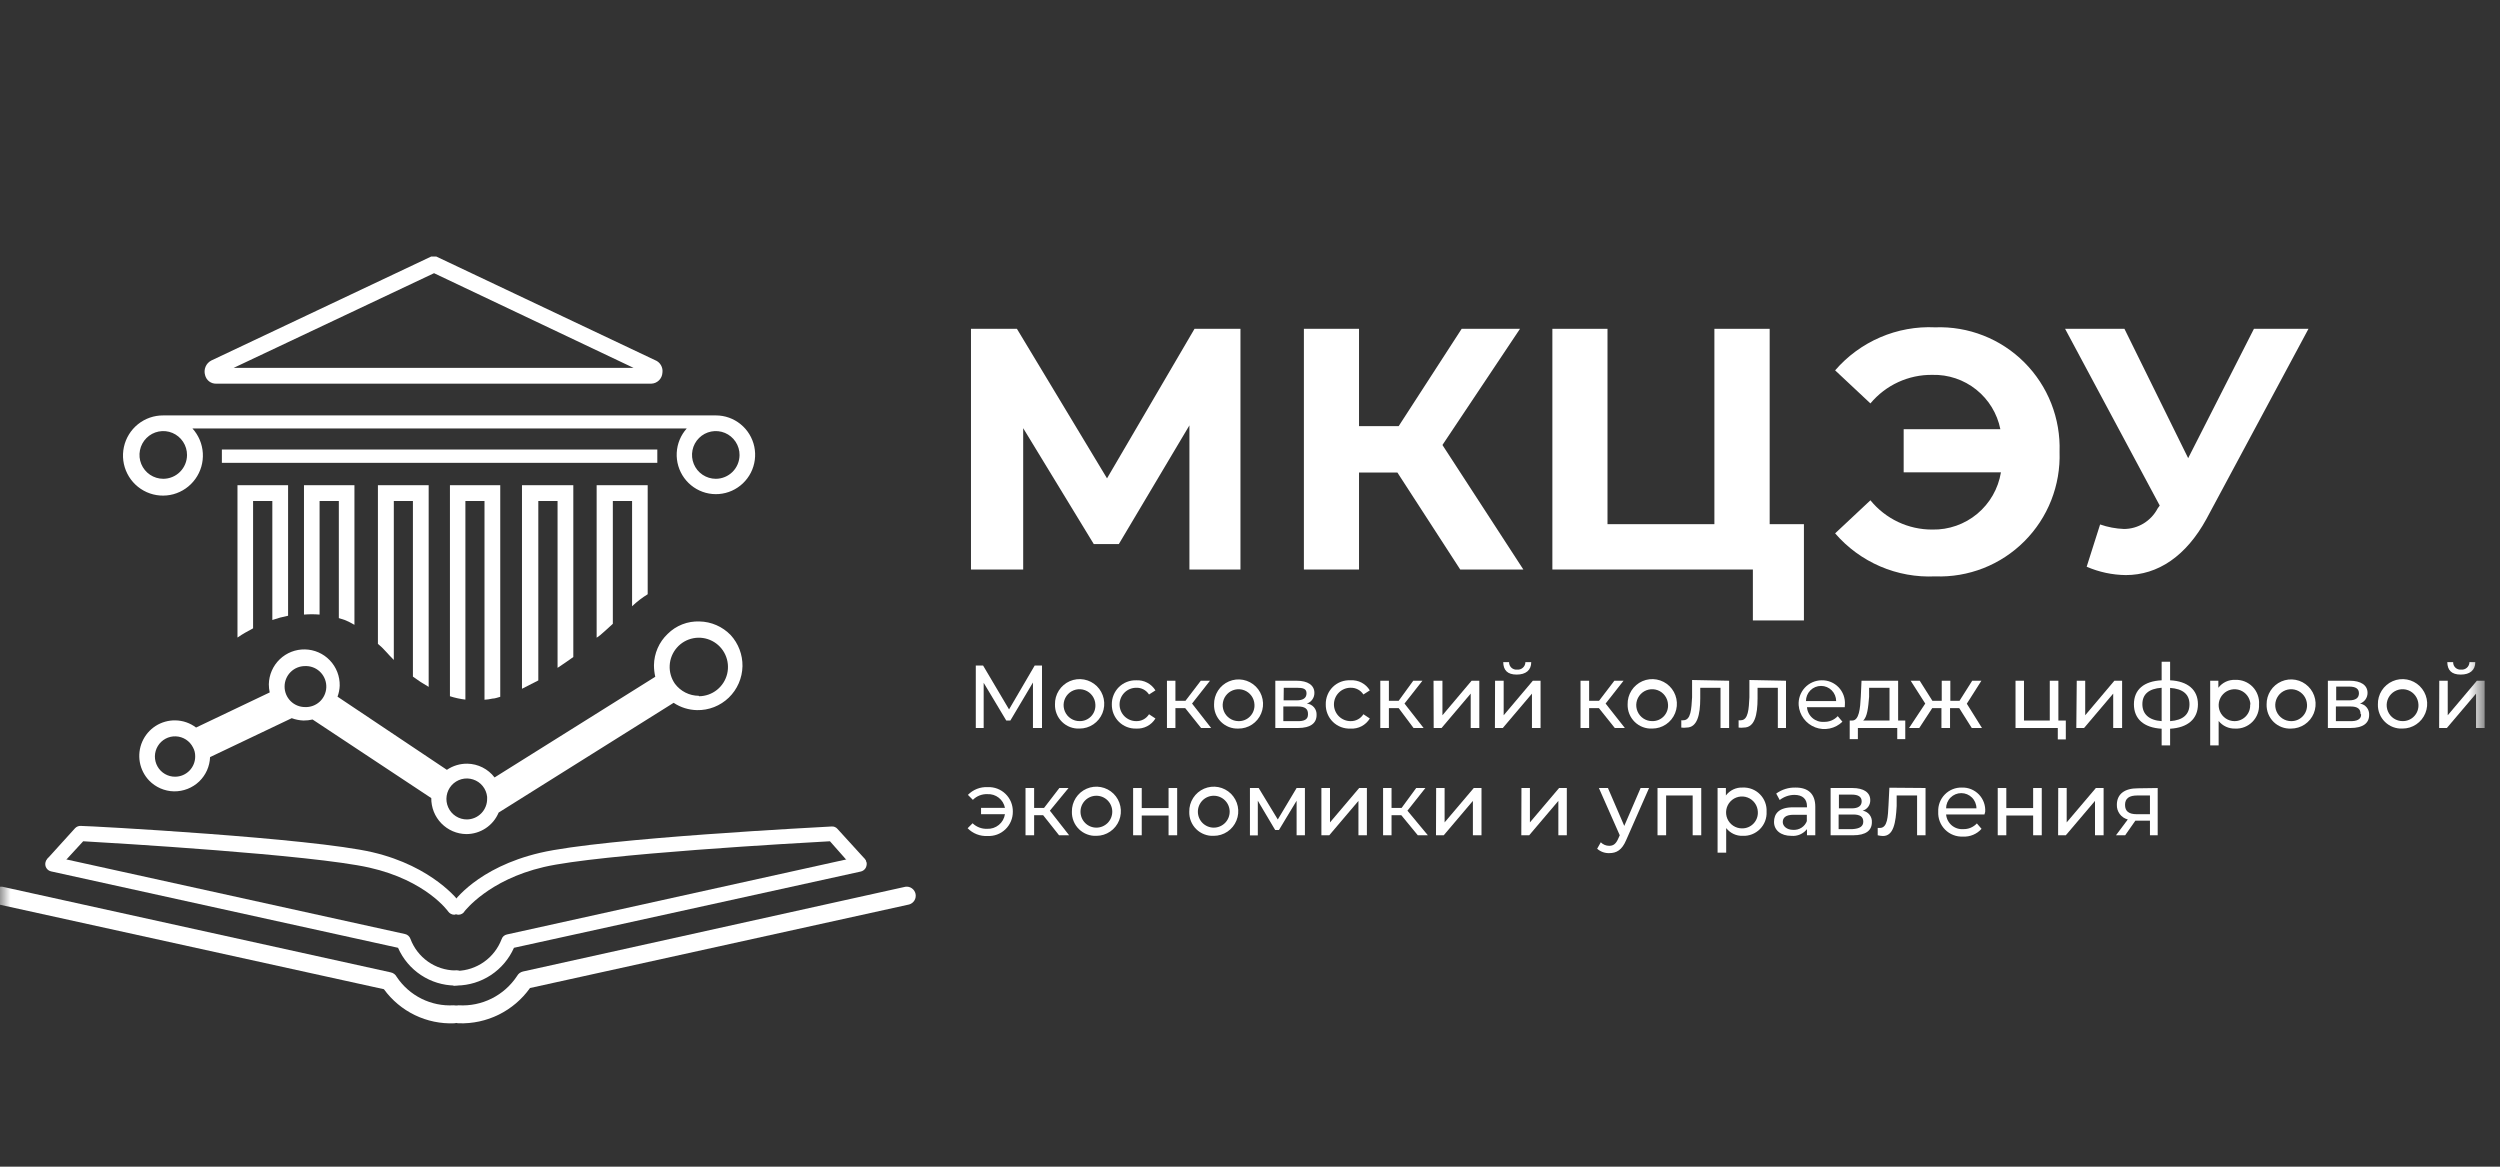 <?xml version="1.0" encoding="UTF-8"?> <svg xmlns="http://www.w3.org/2000/svg" width="120" height="56" viewBox="0 0 120 56" fill="none"><rect x="0" y="0" width="120" height="56" fill="#333333" stroke="none"/> <mask id="mask0_906_2439" style="mask-type:luminance" maskUnits="userSpaceOnUse" x="0" y="0" width="120" height="56"> <path d="M119.288 0H0V55.525H119.288V0Z" fill="white"></path> </mask> <g mask="url(#mask0_906_2439)"> <path d="M57.092 27.337V20.418L53.704 26.115H52.501L49.113 20.552V27.337H46.607V15.783H48.812L53.137 22.961L57.337 15.783H59.542V27.337H57.092Z" fill="white"></path> <path d="M67.074 22.68H65.233V27.337H62.587V15.783H65.233V20.453H67.137L70.16 15.783H72.96L69.237 21.36L73.121 27.337H70.091L67.074 22.68Z" fill="white"></path> <path d="M86.588 25.16V29.781H84.138V27.337H74.514V15.783H77.16V25.16H82.291V15.783H84.944V25.16H86.588Z" fill="white"></path> <path d="M98.859 21.689C98.886 22.483 98.75 23.273 98.46 24.012C98.17 24.751 97.73 25.421 97.17 25.982C96.61 26.543 95.941 26.982 95.204 27.272C94.467 27.561 93.679 27.696 92.888 27.666C91.984 27.709 91.082 27.545 90.251 27.188C89.419 26.83 88.679 26.288 88.086 25.601L89.78 24.014C90.14 24.456 90.594 24.811 91.109 25.055C91.624 25.298 92.186 25.422 92.755 25.419C93.541 25.434 94.306 25.165 94.91 24.661C95.514 24.157 95.917 23.451 96.045 22.672H91.376V20.6H96.017C95.866 19.85 95.456 19.178 94.859 18.701C94.262 18.224 93.517 17.974 92.755 17.994C92.189 17.986 91.628 18.105 91.114 18.342C90.599 18.579 90.144 18.928 89.78 19.364L88.086 17.777C88.679 17.091 89.419 16.548 90.251 16.191C91.082 15.833 91.984 15.669 92.888 15.712C93.679 15.682 94.467 15.817 95.204 16.107C95.941 16.396 96.61 16.835 97.17 17.396C97.73 17.957 98.17 18.628 98.46 19.366C98.75 20.105 98.886 20.895 98.859 21.689Z" fill="white"></path> <path d="M110.807 15.783L105.907 24.914C104.934 26.691 103.583 27.604 102.036 27.604C101.391 27.596 100.754 27.46 100.16 27.203L100.805 25.174C101.174 25.303 101.561 25.376 101.953 25.391C102.286 25.39 102.613 25.296 102.898 25.122C103.182 24.947 103.415 24.698 103.569 24.401L103.667 24.267L99.124 15.783H101.973L105.032 21.992L108.189 15.783H110.807Z" fill="white"></path> <path d="M49.582 34.944V32.76L48.497 34.586H48.301L47.216 32.774V34.944H46.838V31.945H47.188L48.434 34.052L49.666 31.945H50.016V34.944H49.582Z" fill="white"></path> <path d="M50.639 33.813C50.633 33.577 50.698 33.344 50.824 33.146C50.951 32.947 51.133 32.79 51.349 32.696C51.565 32.602 51.803 32.574 52.035 32.617C52.266 32.66 52.479 32.77 52.648 32.935C52.816 33.1 52.931 33.311 52.979 33.542C53.027 33.773 53.005 34.013 52.917 34.232C52.828 34.45 52.676 34.638 52.481 34.769C52.286 34.901 52.057 34.971 51.822 34.971C51.666 34.979 51.511 34.955 51.366 34.9C51.221 34.845 51.089 34.76 50.978 34.651C50.867 34.542 50.779 34.412 50.721 34.267C50.663 34.123 50.635 33.968 50.639 33.813ZM52.578 33.813C52.571 33.663 52.52 33.518 52.432 33.397C52.343 33.275 52.222 33.182 52.081 33.13C51.941 33.078 51.788 33.068 51.643 33.102C51.497 33.136 51.364 33.212 51.261 33.321C51.158 33.43 51.09 33.567 51.064 33.715C51.038 33.863 51.056 34.015 51.116 34.153C51.175 34.291 51.274 34.408 51.4 34.49C51.525 34.572 51.672 34.615 51.822 34.613C51.925 34.615 52.028 34.596 52.123 34.556C52.219 34.516 52.305 34.456 52.376 34.381C52.447 34.306 52.502 34.216 52.537 34.118C52.571 34.02 52.585 33.916 52.578 33.813Z" fill="white"></path> <path d="M53.368 33.813C53.365 33.659 53.394 33.506 53.452 33.363C53.51 33.22 53.596 33.091 53.705 32.982C53.815 32.874 53.945 32.789 54.088 32.733C54.231 32.676 54.384 32.65 54.537 32.654C54.721 32.644 54.903 32.683 55.066 32.769C55.229 32.854 55.365 32.982 55.461 33.139L55.153 33.336C55.087 33.233 54.996 33.149 54.888 33.092C54.78 33.035 54.659 33.008 54.537 33.013C54.326 33.013 54.123 33.097 53.973 33.247C53.823 33.397 53.739 33.601 53.739 33.813C53.739 34.026 53.823 34.229 53.973 34.38C54.123 34.53 54.326 34.614 54.537 34.614C54.66 34.618 54.781 34.59 54.889 34.532C54.997 34.474 55.088 34.388 55.153 34.284L55.461 34.487C55.365 34.645 55.229 34.773 55.066 34.858C54.903 34.943 54.721 34.983 54.537 34.972C54.384 34.977 54.231 34.95 54.088 34.894C53.945 34.838 53.815 34.753 53.705 34.644C53.596 34.536 53.51 34.406 53.452 34.264C53.394 34.121 53.365 33.968 53.368 33.813Z" fill="white"></path> <path d="M56.889 33.989H56.42V34.944H56.014V32.675H56.42V33.638H56.903L57.638 32.675H58.079L57.218 33.771L58.135 34.944H57.652L56.889 33.989Z" fill="white"></path> <path d="M58.275 33.813C58.271 33.578 58.337 33.347 58.464 33.15C58.591 32.953 58.774 32.799 58.989 32.707C59.205 32.614 59.443 32.589 59.672 32.633C59.902 32.678 60.114 32.79 60.28 32.955C60.446 33.121 60.559 33.332 60.604 33.563C60.65 33.793 60.626 34.032 60.535 34.248C60.445 34.465 60.292 34.65 60.096 34.779C59.901 34.907 59.671 34.975 59.437 34.972C59.283 34.978 59.13 34.952 58.987 34.896C58.844 34.84 58.714 34.755 58.605 34.646C58.496 34.537 58.41 34.407 58.353 34.264C58.297 34.121 58.27 33.967 58.275 33.813ZM60.214 33.813C60.207 33.664 60.157 33.52 60.069 33.399C59.982 33.278 59.862 33.186 59.723 33.133C59.584 33.08 59.432 33.069 59.287 33.101C59.142 33.133 59.009 33.207 58.905 33.314C58.801 33.421 58.731 33.556 58.703 33.703C58.674 33.849 58.689 34.001 58.746 34.139C58.802 34.277 58.898 34.396 59.021 34.48C59.144 34.565 59.288 34.611 59.437 34.614C59.542 34.618 59.647 34.6 59.744 34.561C59.842 34.522 59.93 34.463 60.003 34.387C60.076 34.312 60.133 34.221 60.169 34.123C60.206 34.024 60.221 33.918 60.214 33.813Z" fill="white"></path> <path d="M63.196 34.319C63.196 34.712 62.909 34.944 62.3 34.944H61.215V32.675H62.237C62.769 32.675 63.091 32.886 63.091 33.258C63.093 33.372 63.059 33.483 62.993 33.575C62.928 33.668 62.834 33.736 62.727 33.771C62.861 33.783 62.984 33.848 63.072 33.95C63.159 34.052 63.204 34.184 63.196 34.319ZM61.614 33.617H62.237C62.552 33.617 62.713 33.504 62.713 33.279C62.713 33.054 62.545 33.013 62.237 33.013H61.621L61.614 33.617ZM62.783 34.263C62.783 34.024 62.636 33.911 62.3 33.911H61.6V34.614H62.258C62.608 34.628 62.783 34.53 62.783 34.298V34.263Z" fill="white"></path> <path d="M63.637 33.813C63.633 33.657 63.661 33.501 63.72 33.356C63.778 33.211 63.867 33.08 63.978 32.971C64.09 32.862 64.223 32.778 64.369 32.723C64.515 32.669 64.671 32.645 64.826 32.654C65.01 32.642 65.193 32.68 65.356 32.766C65.519 32.851 65.656 32.98 65.751 33.139L65.443 33.335C65.377 33.232 65.285 33.148 65.177 33.092C65.069 33.035 64.948 33.008 64.826 33.012C64.615 33.012 64.412 33.096 64.262 33.247C64.113 33.397 64.029 33.6 64.029 33.813C64.029 34.025 64.113 34.229 64.262 34.379C64.412 34.529 64.615 34.614 64.826 34.614C64.949 34.617 65.07 34.589 65.178 34.531C65.287 34.473 65.378 34.388 65.443 34.283L65.751 34.487C65.656 34.645 65.519 34.774 65.356 34.86C65.193 34.945 65.01 34.984 64.826 34.972C64.671 34.98 64.516 34.955 64.371 34.9C64.225 34.845 64.092 34.761 63.981 34.652C63.869 34.543 63.781 34.413 63.722 34.268C63.663 34.124 63.634 33.969 63.637 33.813Z" fill="white"></path> <path d="M67.136 33.989H66.667V34.944H66.254V32.675H66.667V33.638H67.136L67.836 32.675H68.277L67.416 33.771L68.333 34.944H67.85L67.136 33.989Z" fill="white"></path> <path d="M68.81 32.675H69.237V34.333L70.636 32.675H71.007V34.944H70.594V33.293L69.195 34.944H68.817L68.81 32.675Z" fill="white"></path> <path d="M71.763 32.675H72.176V34.333L73.576 32.675H73.947V34.944H73.534V33.294L72.134 34.944H71.756L71.763 32.675ZM72.155 31.783H72.435C72.434 31.833 72.443 31.883 72.463 31.929C72.482 31.974 72.511 32.016 72.547 32.05C72.584 32.084 72.627 32.109 72.674 32.125C72.721 32.141 72.771 32.147 72.82 32.142C72.87 32.147 72.921 32.141 72.969 32.125C73.016 32.109 73.061 32.084 73.098 32.05C73.135 32.017 73.166 31.976 73.187 31.93C73.207 31.884 73.219 31.834 73.219 31.783H73.499C73.499 32.17 73.24 32.38 72.799 32.38C72.358 32.38 72.162 32.17 72.155 31.783Z" fill="white"></path> <path d="M76.747 33.989H76.278V34.944H75.865V32.675H76.278V33.638H76.754L77.489 32.675H77.93L77.069 33.771L77.993 34.944H77.51L76.747 33.989Z" fill="white"></path> <path d="M78.126 33.813C78.12 33.577 78.185 33.344 78.311 33.146C78.438 32.947 78.621 32.79 78.836 32.696C79.052 32.602 79.291 32.574 79.522 32.617C79.753 32.66 79.967 32.77 80.135 32.935C80.303 33.1 80.419 33.311 80.466 33.542C80.514 33.773 80.493 34.013 80.404 34.232C80.316 34.45 80.164 34.638 79.969 34.769C79.774 34.901 79.544 34.971 79.309 34.971C79.154 34.979 78.999 34.955 78.854 34.9C78.708 34.845 78.576 34.76 78.465 34.651C78.354 34.542 78.267 34.412 78.208 34.267C78.15 34.123 78.122 33.968 78.126 33.813ZM80.065 33.813C80.058 33.663 80.007 33.518 79.919 33.397C79.831 33.275 79.709 33.182 79.569 33.13C79.428 33.078 79.276 33.068 79.13 33.102C78.984 33.136 78.852 33.212 78.749 33.321C78.646 33.43 78.577 33.567 78.551 33.715C78.525 33.863 78.543 34.015 78.603 34.153C78.663 34.291 78.761 34.408 78.887 34.49C79.012 34.572 79.159 34.615 79.309 34.613C79.412 34.615 79.515 34.596 79.611 34.556C79.706 34.516 79.792 34.456 79.864 34.381C79.935 34.306 79.989 34.216 80.024 34.118C80.059 34.02 80.073 33.916 80.065 33.813Z" fill="white"></path> <path d="M82.998 32.675V34.944H82.585V33.013H81.612V33.518C81.612 34.319 81.465 34.923 80.954 34.923C80.87 34.936 80.785 34.936 80.702 34.923V34.572C80.734 34.578 80.767 34.578 80.8 34.572C81.171 34.572 81.185 34.017 81.22 33.476V32.64L82.998 32.675Z" fill="white"></path> <path d="M85.728 32.675V34.944H85.336V33.013H84.363V33.518C84.363 34.319 84.223 34.923 83.705 34.923C83.621 34.935 83.536 34.935 83.453 34.923V34.572C83.487 34.579 83.523 34.579 83.558 34.572C83.922 34.572 83.943 34.017 83.971 33.476V32.64L85.728 32.675Z" fill="white"></path> <path d="M88.548 33.946H86.735C86.751 34.148 86.846 34.336 87 34.467C87.153 34.599 87.353 34.664 87.554 34.649C87.677 34.653 87.799 34.63 87.913 34.583C88.026 34.536 88.128 34.465 88.212 34.375L88.436 34.642C88.267 34.807 88.055 34.92 87.825 34.968C87.594 35.017 87.355 34.998 87.135 34.915C86.914 34.831 86.722 34.687 86.581 34.498C86.439 34.309 86.354 34.084 86.336 33.848C86.326 33.696 86.346 33.544 86.397 33.4C86.447 33.257 86.526 33.125 86.629 33.013C86.732 32.901 86.856 32.812 86.995 32.75C87.134 32.688 87.283 32.656 87.435 32.654C87.587 32.65 87.738 32.677 87.879 32.735C88.019 32.793 88.146 32.879 88.252 32.989C88.357 33.099 88.438 33.229 88.491 33.372C88.543 33.515 88.565 33.668 88.555 33.82C88.556 33.862 88.554 33.904 88.548 33.946ZM86.735 33.651H88.135C88.135 33.459 88.059 33.274 87.923 33.137C87.787 33.001 87.603 32.924 87.411 32.924C87.218 32.924 87.034 33.001 86.898 33.137C86.762 33.274 86.686 33.459 86.686 33.651H86.735Z" fill="white"></path> <path d="M91.453 34.586V35.478H91.068V34.944H89.178V35.478H88.786V34.586H88.905C89.234 34.586 89.29 34.017 89.318 33.441L89.353 32.675H91.11V34.586H91.453ZM89.43 34.586H90.697V33.013H89.717V33.448C89.675 33.947 89.633 34.417 89.43 34.586Z" fill="white"></path> <path d="M94.043 33.989H93.602V34.944H93.189V33.989H92.748L92.125 34.944H91.635L92.412 33.771L91.712 32.675H92.146L92.755 33.638H93.203V32.675H93.616V33.638H94.057L94.666 32.675H95.107L94.407 33.778L95.135 34.944H94.645L94.043 33.989Z" fill="white"></path> <path d="M99.159 34.586V35.492H98.774V34.944H96.745V32.675H97.151V34.586H98.389V32.675H98.802V34.586H99.159Z" fill="white"></path> <path d="M99.684 32.675H100.09V34.333L101.49 32.675H101.861V34.944H101.434V33.293L100.035 34.944H99.663L99.684 32.675Z" fill="white"></path> <path d="M104.165 34.979V35.78H103.759V34.979C102.911 34.93 102.428 34.516 102.428 33.806C102.428 33.097 102.911 32.696 103.759 32.654V31.762H104.165V32.654C105.004 32.696 105.501 33.104 105.501 33.806C105.501 34.509 105.012 34.93 104.165 34.979ZM103.759 34.614V33.013C103.136 33.055 102.834 33.329 102.834 33.799C102.834 34.27 103.142 34.572 103.759 34.614ZM105.095 33.806C105.095 33.329 104.78 33.062 104.165 33.02V34.614C104.78 34.572 105.095 34.298 105.095 33.806Z" fill="white"></path> <path d="M108.434 33.814C108.442 33.967 108.417 34.121 108.363 34.265C108.308 34.409 108.224 34.539 108.116 34.648C108.007 34.758 107.878 34.843 107.735 34.899C107.592 34.955 107.439 34.98 107.286 34.972C107.135 34.977 106.985 34.946 106.848 34.883C106.71 34.82 106.59 34.725 106.495 34.607V35.78H106.089V32.676H106.481V33.013C106.575 32.889 106.697 32.79 106.837 32.724C106.977 32.658 107.131 32.627 107.286 32.633C107.441 32.626 107.596 32.652 107.741 32.709C107.885 32.766 108.016 32.853 108.125 32.965C108.232 33.076 108.317 33.21 108.369 33.356C108.423 33.502 108.445 33.658 108.434 33.814ZM108.021 33.814C108.014 33.664 107.963 33.52 107.876 33.399C107.789 33.278 107.668 33.185 107.528 33.132C107.388 33.08 107.237 33.069 107.092 33.102C106.946 33.135 106.813 33.209 106.71 33.317C106.606 33.425 106.537 33.56 106.509 33.708C106.481 33.855 106.497 34.006 106.555 34.145C106.613 34.282 106.71 34.4 106.832 34.484C106.956 34.568 107.102 34.613 107.251 34.614C107.354 34.616 107.456 34.595 107.551 34.555C107.646 34.515 107.732 34.455 107.803 34.38C107.874 34.304 107.929 34.215 107.964 34.118C107.999 34.021 108.013 33.917 108.006 33.814H108.021Z" fill="white"></path> <path d="M108.797 33.813C108.794 33.579 108.859 33.349 108.986 33.152C109.112 32.955 109.295 32.801 109.509 32.708C109.724 32.615 109.96 32.589 110.19 32.632C110.42 32.675 110.631 32.786 110.797 32.95C110.964 33.114 111.078 33.325 111.125 33.554C111.172 33.783 111.15 34.022 111.062 34.239C110.974 34.456 110.823 34.641 110.629 34.772C110.435 34.902 110.207 34.972 109.973 34.972C109.819 34.98 109.664 34.956 109.519 34.9C109.374 34.845 109.243 34.761 109.132 34.652C109.022 34.543 108.935 34.412 108.877 34.268C108.82 34.123 108.793 33.969 108.797 33.813ZM110.737 33.813C110.73 33.663 110.679 33.519 110.592 33.398C110.503 33.277 110.382 33.184 110.242 33.131C110.102 33.079 109.95 33.069 109.804 33.102C109.659 33.135 109.526 33.211 109.423 33.319C109.32 33.428 109.251 33.564 109.224 33.711C109.197 33.859 109.214 34.011 109.273 34.149C109.331 34.287 109.429 34.404 109.554 34.487C109.679 34.57 109.825 34.614 109.973 34.614C110.077 34.616 110.181 34.596 110.277 34.557C110.372 34.517 110.459 34.457 110.53 34.382C110.602 34.307 110.658 34.217 110.693 34.119C110.729 34.021 110.743 33.917 110.737 33.813Z" fill="white"></path> <path d="M113.719 34.319C113.719 34.712 113.425 34.944 112.823 34.944H111.738V32.675H112.788C113.319 32.675 113.642 32.886 113.642 33.258C113.643 33.371 113.608 33.482 113.543 33.574C113.478 33.666 113.385 33.735 113.278 33.771C113.407 33.79 113.523 33.857 113.605 33.959C113.687 34.06 113.727 34.189 113.719 34.319ZM112.137 33.617H112.753C113.068 33.617 113.229 33.504 113.229 33.279C113.229 33.054 113.068 32.956 112.753 32.956H112.137V33.617ZM113.306 34.263C113.306 34.024 113.159 33.911 112.823 33.911H112.123V34.614H112.781C113.131 34.628 113.334 34.53 113.334 34.298L113.306 34.263Z" fill="white"></path> <path d="M114.139 33.813C114.133 33.577 114.198 33.344 114.324 33.146C114.451 32.947 114.634 32.79 114.85 32.696C115.065 32.602 115.304 32.574 115.535 32.617C115.766 32.66 115.98 32.77 116.148 32.935C116.316 33.1 116.432 33.311 116.48 33.542C116.528 33.773 116.506 34.013 116.417 34.232C116.328 34.45 116.177 34.638 115.981 34.769C115.787 34.901 115.557 34.971 115.322 34.971C115.166 34.979 115.012 34.955 114.867 34.9C114.721 34.845 114.589 34.76 114.478 34.651C114.367 34.542 114.279 34.412 114.221 34.267C114.163 34.123 114.134 33.968 114.139 33.813ZM116.085 33.813C116.077 33.663 116.028 33.518 115.939 33.397C115.852 33.276 115.73 33.183 115.591 33.131C115.451 33.078 115.298 33.068 115.153 33.101C115.007 33.135 114.875 33.21 114.771 33.319C114.668 33.427 114.599 33.563 114.572 33.711C114.545 33.858 114.563 34.01 114.621 34.148C114.68 34.286 114.777 34.404 114.901 34.486C115.026 34.569 115.172 34.613 115.322 34.613C115.426 34.615 115.528 34.596 115.624 34.556C115.72 34.516 115.807 34.457 115.879 34.381C115.951 34.306 116.005 34.217 116.041 34.119C116.076 34.021 116.092 33.916 116.085 33.813Z" fill="white"></path> <path d="M117.085 32.675H117.491V34.333L118.891 32.675H119.263V34.944H118.85V33.294L117.449 34.944H117.079L117.085 32.675ZM117.47 31.783H117.751C117.75 31.833 117.758 31.883 117.777 31.929C117.797 31.974 117.825 32.016 117.862 32.05C117.898 32.084 117.942 32.109 117.989 32.125C118.036 32.141 118.086 32.147 118.136 32.142C118.185 32.147 118.236 32.141 118.283 32.125C118.331 32.109 118.376 32.084 118.413 32.05C118.45 32.017 118.481 31.976 118.501 31.93C118.522 31.884 118.534 31.834 118.534 31.783H118.814C118.814 32.17 118.555 32.38 118.114 32.38C117.674 32.38 117.477 32.17 117.47 31.783Z" fill="white"></path> <path d="M48.616 38.962C48.617 39.12 48.586 39.277 48.524 39.422C48.463 39.568 48.372 39.7 48.258 39.809C48.144 39.918 48.009 40.003 47.861 40.058C47.713 40.112 47.555 40.136 47.398 40.128C47.222 40.137 47.046 40.108 46.882 40.044C46.718 39.98 46.569 39.881 46.446 39.755L46.684 39.517C46.777 39.606 46.886 39.675 47.007 39.721C47.127 39.767 47.255 39.788 47.384 39.783C47.587 39.793 47.787 39.726 47.945 39.596C48.103 39.467 48.207 39.283 48.238 39.081H47.09V38.779H48.238C48.201 38.586 48.095 38.412 47.941 38.291C47.786 38.17 47.594 38.108 47.398 38.119C47.269 38.113 47.139 38.135 47.019 38.182C46.898 38.229 46.789 38.301 46.698 38.393L46.46 38.154C46.583 38.028 46.732 37.929 46.896 37.865C47.06 37.801 47.236 37.773 47.412 37.782C47.569 37.775 47.727 37.801 47.874 37.857C48.021 37.914 48.155 38 48.268 38.11C48.381 38.221 48.47 38.353 48.53 38.5C48.589 38.646 48.619 38.803 48.616 38.962Z" fill="white"></path> <path d="M50.072 39.131H49.638V40.093H49.225V37.825H49.638V38.78H50.114L50.849 37.825H51.289L50.394 38.913L51.318 40.093H50.834L50.072 39.131Z" fill="white"></path> <path d="M51.451 38.961C51.446 38.727 51.512 38.498 51.638 38.301C51.764 38.104 51.946 37.95 52.16 37.857C52.374 37.764 52.611 37.737 52.84 37.78C53.069 37.822 53.281 37.932 53.448 38.096C53.615 38.259 53.729 38.469 53.777 38.698C53.825 38.927 53.804 39.165 53.717 39.382C53.629 39.599 53.48 39.785 53.287 39.916C53.094 40.048 52.867 40.119 52.633 40.12C52.478 40.128 52.324 40.104 52.178 40.048C52.033 39.993 51.901 39.909 51.79 39.8C51.679 39.691 51.591 39.561 51.533 39.416C51.475 39.272 51.447 39.117 51.451 38.961ZM53.389 38.961C53.389 38.758 53.309 38.564 53.166 38.42C53.023 38.276 52.829 38.196 52.627 38.196C52.424 38.196 52.23 38.276 52.087 38.42C51.944 38.564 51.864 38.758 51.864 38.961C51.864 39.164 51.944 39.359 52.087 39.503C52.23 39.646 52.424 39.727 52.627 39.727C52.829 39.727 53.023 39.646 53.166 39.503C53.309 39.359 53.389 39.164 53.389 38.961Z" fill="white"></path> <path d="M54.39 37.825H54.803V38.787H56.091V37.825H56.504V40.093H56.091V39.145H54.803V40.093H54.39V37.825Z" fill="white"></path> <path d="M57.085 38.961C57.081 38.727 57.146 38.497 57.273 38.3C57.4 38.103 57.582 37.949 57.796 37.856C58.011 37.764 58.248 37.737 58.477 37.78C58.707 37.824 58.918 37.934 59.085 38.098C59.251 38.263 59.365 38.473 59.413 38.702C59.46 38.932 59.438 39.17 59.349 39.387C59.261 39.604 59.11 39.789 58.916 39.92C58.723 40.05 58.495 40.12 58.261 40.12C58.106 40.128 57.952 40.104 57.807 40.048C57.662 39.993 57.53 39.909 57.42 39.8C57.309 39.691 57.222 39.56 57.165 39.416C57.107 39.271 57.08 39.117 57.085 38.961ZM59.024 38.961C59.024 38.758 58.944 38.564 58.8 38.42C58.657 38.276 58.463 38.196 58.261 38.196C58.059 38.196 57.865 38.276 57.721 38.42C57.578 38.564 57.498 38.758 57.498 38.961C57.498 39.164 57.578 39.359 57.721 39.503C57.865 39.646 58.059 39.727 58.261 39.727C58.463 39.727 58.657 39.646 58.8 39.503C58.944 39.359 59.024 39.164 59.024 38.961Z" fill="white"></path> <path d="M62.636 37.825V40.093H62.237V38.435L61.39 39.84H61.208L60.375 38.435V40.1H59.997V37.825H60.417L61.334 39.335L62.237 37.825H62.636Z" fill="white"></path> <path d="M63.427 37.825H63.84V39.475L65.24 37.825H65.611V40.093H65.205V38.443L63.805 40.093H63.427V37.825Z" fill="white"></path> <path d="M67.263 39.131H66.794V40.093H66.388V37.825H66.794V38.78H67.277L67.977 37.825H68.418L67.557 38.913L68.537 40.093H68.054L67.263 39.131Z" fill="white"></path> <path d="M68.935 37.825H69.341V39.475L70.741 37.825H71.112V40.093H70.699V38.443L69.299 40.093H68.928L68.935 37.825Z" fill="white"></path> <path d="M73.03 37.825H73.436V39.475L74.836 37.825H75.207V40.093H74.801V38.443L73.401 40.093H73.023L73.03 37.825Z" fill="white"></path> <path d="M79.155 37.825L78.056 40.325C77.853 40.803 77.594 40.95 77.244 40.95C77.031 40.957 76.823 40.882 76.663 40.739L76.838 40.43C76.891 40.484 76.954 40.527 77.024 40.556C77.094 40.585 77.168 40.6 77.244 40.599C77.44 40.599 77.566 40.508 77.678 40.248L77.748 40.093L76.747 37.825H77.181L77.965 39.644L78.749 37.825H79.155Z" fill="white"></path> <path d="M81.66 37.825V40.093H81.248V38.183H79.974V40.093H79.561V37.825H81.66Z" fill="white"></path> <path d="M84.796 38.961C84.804 39.115 84.78 39.269 84.725 39.413C84.671 39.556 84.586 39.687 84.478 39.796C84.37 39.905 84.24 39.99 84.097 40.046C83.954 40.102 83.802 40.127 83.648 40.12C83.497 40.125 83.346 40.094 83.209 40.029C83.071 39.964 82.951 39.868 82.857 39.748V40.928H82.444V37.824H82.843V38.182C82.937 38.057 83.059 37.958 83.199 37.892C83.339 37.826 83.493 37.795 83.648 37.803C83.802 37.795 83.954 37.821 84.097 37.876C84.24 37.932 84.37 38.017 84.478 38.127C84.586 38.236 84.671 38.367 84.725 38.51C84.78 38.654 84.804 38.808 84.796 38.961ZM84.376 38.961C84.369 38.812 84.319 38.667 84.231 38.546C84.143 38.425 84.022 38.332 83.882 38.28C83.742 38.227 83.59 38.217 83.444 38.25C83.299 38.283 83.166 38.359 83.063 38.467C82.96 38.576 82.89 38.712 82.864 38.86C82.837 39.007 82.854 39.159 82.912 39.297C82.971 39.435 83.069 39.553 83.193 39.635C83.318 39.718 83.464 39.762 83.613 39.762C83.717 39.764 83.82 39.745 83.916 39.705C84.012 39.665 84.099 39.605 84.17 39.53C84.242 39.455 84.297 39.365 84.333 39.267C84.368 39.169 84.383 39.065 84.376 38.961Z" fill="white"></path> <path d="M87.134 38.723V40.093H86.735V39.798C86.647 39.91 86.532 39.998 86.402 40.055C86.271 40.111 86.128 40.134 85.986 40.121C85.475 40.121 85.153 39.847 85.153 39.454C85.153 39.06 85.384 38.751 86.063 38.751H86.735V38.702C86.735 38.358 86.532 38.154 86.126 38.154C85.873 38.157 85.627 38.244 85.426 38.4L85.258 38.091C85.53 37.893 85.86 37.792 86.196 37.803C86.784 37.803 87.134 38.098 87.134 38.723ZM86.728 39.426V39.109H86.091C85.685 39.109 85.573 39.271 85.573 39.461C85.573 39.65 85.762 39.833 86.07 39.833C86.213 39.843 86.356 39.806 86.476 39.727C86.596 39.649 86.687 39.533 86.735 39.398L86.728 39.426Z" fill="white"></path> <path d="M89.85 39.468C89.85 39.861 89.563 40.093 88.954 40.093H87.869V37.825H88.919C89.451 37.825 89.773 38.035 89.773 38.407C89.776 38.52 89.742 38.631 89.677 38.722C89.611 38.814 89.517 38.881 89.409 38.913C89.538 38.934 89.655 39.002 89.737 39.105C89.818 39.208 89.859 39.337 89.85 39.468ZM88.268 38.801H88.884C89.199 38.801 89.36 38.681 89.36 38.464C89.36 38.246 89.199 38.141 88.884 38.141H88.268V38.801ZM89.437 39.44C89.437 39.208 89.29 39.096 88.954 39.096H88.254V39.798H88.912C89.262 39.777 89.437 39.672 89.437 39.44Z" fill="white"></path> <path d="M92.426 37.824V40.093H92.02V38.182H91.04V38.688C90.998 39.489 90.893 40.128 90.382 40.128C90.297 40.125 90.212 40.114 90.13 40.093V39.741H90.235C90.606 39.741 90.62 39.187 90.648 38.646L90.69 37.81L92.426 37.824Z" fill="white"></path> <path d="M95.254 39.095H93.413C93.431 39.298 93.528 39.485 93.682 39.617C93.837 39.748 94.037 39.813 94.239 39.798C94.361 39.801 94.482 39.779 94.594 39.731C94.706 39.684 94.807 39.613 94.89 39.524L95.114 39.784C95.003 39.909 94.866 40.007 94.712 40.071C94.558 40.136 94.392 40.165 94.225 40.156C94.067 40.164 93.908 40.139 93.76 40.081C93.612 40.024 93.478 39.937 93.366 39.824C93.254 39.712 93.166 39.577 93.109 39.428C93.052 39.28 93.027 39.121 93.035 38.962C93.028 38.81 93.053 38.658 93.107 38.515C93.162 38.373 93.244 38.244 93.351 38.135C93.457 38.026 93.585 37.941 93.726 37.883C93.866 37.826 94.017 37.799 94.169 37.803C94.321 37.798 94.473 37.824 94.614 37.882C94.755 37.939 94.882 38.026 94.988 38.135C95.094 38.245 95.175 38.376 95.227 38.52C95.279 38.664 95.3 38.817 95.289 38.969C95.281 39.012 95.269 39.054 95.254 39.095ZM93.413 38.8H94.869C94.869 38.607 94.792 38.421 94.656 38.284C94.519 38.147 94.334 38.07 94.141 38.07C93.948 38.07 93.763 38.147 93.626 38.284C93.49 38.421 93.413 38.607 93.413 38.8Z" fill="white"></path> <path d="M95.891 37.825H96.303V38.787H97.591V37.825H98.004V40.093H97.591V39.145H96.303V40.093H95.891V37.825Z" fill="white"></path> <path d="M98.795 37.825H99.201V39.475L100.601 37.825H100.973V40.093H100.56V38.443L99.159 40.093H98.789L98.795 37.825Z" fill="white"></path> <path d="M103.569 37.825V40.093H103.198V39.391H102.498L102.008 40.093H101.567L102.134 39.335C101.981 39.295 101.844 39.203 101.749 39.076C101.653 38.948 101.604 38.792 101.609 38.632C101.609 38.105 101.994 37.839 102.604 37.839L103.569 37.825ZM102.568 39.082H103.198V38.183H102.589C102.211 38.183 102.002 38.316 102.002 38.632C102.002 38.948 102.19 39.082 102.568 39.082Z" fill="white"></path> <path d="M31.257 18.416H10.37C10.249 18.418 10.132 18.379 10.036 18.305C9.941 18.231 9.874 18.126 9.845 18.009C9.805 17.876 9.812 17.733 9.866 17.604C9.919 17.476 10.016 17.371 10.139 17.306L20.701 12.312H20.939L31.439 17.285C31.559 17.33 31.66 17.416 31.725 17.527C31.79 17.638 31.815 17.769 31.796 17.896C31.787 18.035 31.727 18.165 31.627 18.261C31.527 18.358 31.395 18.413 31.257 18.416ZM11.217 17.657H30.41L20.834 13.113L11.217 17.657Z" fill="white"></path> <path d="M34.357 19.94H7.836C7.395 19.937 6.967 20.086 6.623 20.362C6.279 20.639 6.04 21.025 5.947 21.458C5.854 21.89 5.911 22.341 6.111 22.735C6.31 23.13 6.639 23.443 7.041 23.623C7.444 23.803 7.896 23.838 8.322 23.723C8.747 23.607 9.12 23.348 9.377 22.989C9.635 22.631 9.762 22.194 9.736 21.752C9.71 21.311 9.534 20.892 9.236 20.565H32.965C32.676 20.887 32.506 21.298 32.483 21.731C32.461 22.163 32.587 22.59 32.84 22.94C33.094 23.29 33.459 23.543 33.876 23.655C34.293 23.767 34.735 23.732 35.129 23.556C35.523 23.38 35.845 23.073 36.041 22.688C36.237 22.302 36.295 21.861 36.206 21.437C36.116 21.014 35.884 20.634 35.549 20.362C35.214 20.089 34.796 19.94 34.364 19.94H34.357ZM7.836 22.982C7.61 22.982 7.389 22.914 7.201 22.788C7.014 22.662 6.867 22.483 6.781 22.273C6.695 22.064 6.673 21.833 6.718 21.611C6.762 21.389 6.872 21.184 7.032 21.025C7.192 20.865 7.396 20.756 7.618 20.713C7.84 20.67 8.069 20.693 8.278 20.781C8.486 20.869 8.664 21.017 8.788 21.206C8.913 21.395 8.978 21.617 8.977 21.844C8.975 22.146 8.854 22.436 8.64 22.649C8.427 22.862 8.137 22.982 7.836 22.982ZM34.357 22.982C34.132 22.982 33.911 22.914 33.723 22.788C33.535 22.662 33.389 22.483 33.303 22.273C33.217 22.064 33.194 21.833 33.239 21.611C33.283 21.389 33.393 21.184 33.553 21.025C33.713 20.865 33.917 20.756 34.139 20.713C34.361 20.67 34.591 20.693 34.799 20.781C35.007 20.869 35.185 21.017 35.309 21.206C35.434 21.395 35.5 21.617 35.498 21.844C35.496 22.146 35.376 22.436 35.162 22.649C34.948 22.862 34.659 22.982 34.357 22.982Z" fill="white"></path> <path d="M31.551 21.577H10.65V22.216H31.551V21.577Z" fill="white"></path> <path d="M15.34 29.5V24.049H16.264V29.669L16.551 29.76C16.71 29.826 16.864 29.903 17.013 29.992V23.291H14.591V29.5C14.84 29.479 15.091 29.479 15.34 29.5Z" fill="white"></path> <path d="M11.777 30.364L12.148 30.16V24.049H13.072V29.76C13.319 29.674 13.571 29.606 13.828 29.556V23.291H11.399V30.603C11.518 30.518 11.644 30.441 11.777 30.364Z" fill="white"></path> <path d="M18.518 31.27C18.644 31.41 18.77 31.544 18.903 31.677V24.049H19.82V32.478C20.061 32.657 20.314 32.822 20.576 32.97V23.291H18.14V30.905C18.273 31.01 18.399 31.137 18.518 31.27Z" fill="white"></path> <path d="M22.339 33.581V24.049H23.256V33.588C23.386 33.58 23.515 33.561 23.641 33.532C23.767 33.532 23.893 33.475 24.012 33.447V23.291H21.597V33.419C21.839 33.497 22.087 33.551 22.339 33.581Z" fill="white"></path> <path d="M25.839 32.661V24.049H26.763V32.057C27.015 31.888 27.267 31.72 27.519 31.537V23.291H25.055V33.061C25.307 32.935 25.559 32.801 25.839 32.661Z" fill="white"></path> <path d="M28.807 30.49C29.017 30.315 29.213 30.125 29.416 29.942V24.049H30.34V29.1C30.569 28.883 30.82 28.689 31.089 28.524V23.291H28.639V30.61L28.807 30.49Z" fill="white"></path> <path d="M22.01 43.907C21.94 43.906 21.872 43.884 21.814 43.843C21.738 43.791 21.687 43.71 21.67 43.62C21.653 43.529 21.672 43.435 21.723 43.359C21.765 43.288 22.899 41.645 25.923 40.935C28.947 40.226 39.495 39.699 39.922 39.671C39.973 39.667 40.024 39.675 40.072 39.695C40.119 39.714 40.161 39.745 40.195 39.783L41.476 41.188C41.509 41.22 41.536 41.258 41.554 41.3C41.572 41.342 41.582 41.388 41.582 41.434C41.582 41.48 41.572 41.526 41.554 41.568C41.536 41.61 41.509 41.648 41.476 41.68C41.444 41.713 41.406 41.739 41.364 41.756C41.322 41.774 41.277 41.783 41.231 41.783C41.185 41.783 41.14 41.774 41.098 41.756C41.056 41.739 41.018 41.713 40.986 41.68L39.838 40.381C38.438 40.458 28.779 40.992 26.105 41.617C23.431 42.242 22.325 43.724 22.311 43.724C22.282 43.779 22.239 43.825 22.186 43.857C22.133 43.889 22.072 43.906 22.01 43.907Z" fill="white"></path> <path d="M21.807 43.907C21.75 43.907 21.693 43.892 21.642 43.865C21.591 43.839 21.547 43.8 21.513 43.752C21.513 43.752 20.47 42.264 17.727 41.645C14.983 41.027 5.372 40.458 3.993 40.381L2.825 41.652C2.792 41.685 2.753 41.711 2.711 41.729C2.668 41.747 2.622 41.756 2.576 41.756C2.53 41.756 2.484 41.747 2.441 41.729C2.399 41.711 2.36 41.685 2.328 41.652C2.295 41.62 2.269 41.582 2.251 41.54C2.234 41.498 2.225 41.452 2.225 41.407C2.225 41.361 2.234 41.316 2.251 41.273C2.269 41.231 2.295 41.193 2.328 41.161L3.601 39.756C3.637 39.718 3.68 39.687 3.729 39.668C3.777 39.648 3.829 39.64 3.881 39.644C4.329 39.644 14.969 40.227 17.881 40.908C20.792 41.589 22.038 43.261 22.08 43.331C22.131 43.408 22.149 43.503 22.131 43.594C22.112 43.684 22.059 43.764 21.982 43.816C21.935 43.864 21.874 43.896 21.807 43.907Z" fill="white"></path> <path d="M22.017 49.118C21.904 49.118 21.795 49.073 21.715 48.993C21.635 48.913 21.59 48.803 21.59 48.69C21.589 48.633 21.6 48.577 21.621 48.524C21.642 48.471 21.673 48.423 21.713 48.382C21.753 48.342 21.8 48.31 21.852 48.288C21.905 48.266 21.961 48.254 22.017 48.254C22.566 48.287 23.113 48.174 23.604 47.928C24.096 47.681 24.514 47.309 24.817 46.85C24.847 46.795 24.888 46.747 24.937 46.709C24.987 46.672 25.044 46.645 25.104 46.632L43.457 42.565C43.566 42.548 43.678 42.574 43.768 42.637C43.859 42.7 43.923 42.796 43.946 42.904C43.969 43.012 43.95 43.126 43.893 43.221C43.836 43.315 43.745 43.385 43.639 43.415L25.44 47.425C25.053 47.969 24.538 48.408 23.941 48.703C23.343 48.998 22.683 49.141 22.017 49.118Z" fill="white"></path> <path d="M21.807 49.118C21.153 49.145 20.503 49.01 19.913 48.725C19.323 48.439 18.813 48.012 18.427 47.482L-0.059 43.415C-0.166 43.385 -0.257 43.315 -0.314 43.221C-0.371 43.126 -0.389 43.012 -0.366 42.904C-0.343 42.796 -0.28 42.7 -0.189 42.637C-0.098 42.574 0.014 42.548 0.123 42.565L18.756 46.674C18.817 46.686 18.874 46.712 18.924 46.75C18.974 46.788 19.014 46.836 19.043 46.892C19.341 47.338 19.751 47.699 20.231 47.938C20.711 48.177 21.244 48.286 21.779 48.254C21.836 48.254 21.892 48.266 21.944 48.288C21.997 48.31 22.044 48.342 22.084 48.382C22.123 48.423 22.155 48.471 22.176 48.524C22.197 48.577 22.207 48.633 22.206 48.69C22.207 48.799 22.166 48.904 22.091 48.983C22.017 49.063 21.916 49.111 21.807 49.118Z" fill="white"></path> <path d="M21.933 47.306C21.881 47.316 21.828 47.315 21.777 47.302C21.725 47.289 21.677 47.265 21.637 47.232C21.596 47.198 21.563 47.156 21.54 47.108C21.518 47.06 21.506 47.008 21.506 46.955C21.506 46.901 21.518 46.849 21.54 46.801C21.563 46.753 21.596 46.711 21.637 46.677C21.677 46.644 21.725 46.62 21.777 46.607C21.828 46.594 21.881 46.593 21.933 46.603C22.4 46.592 22.852 46.441 23.233 46.171C23.615 45.901 23.908 45.523 24.075 45.086C24.093 45.028 24.127 44.975 24.172 44.934C24.218 44.893 24.274 44.866 24.334 44.854L41.168 41.132C41.214 41.122 41.261 41.121 41.307 41.13C41.354 41.139 41.398 41.157 41.437 41.182C41.476 41.208 41.51 41.241 41.537 41.28C41.563 41.319 41.582 41.363 41.592 41.409C41.601 41.455 41.602 41.503 41.593 41.549C41.584 41.595 41.567 41.64 41.541 41.679C41.515 41.718 41.482 41.752 41.443 41.779C41.405 41.806 41.361 41.824 41.315 41.834L24.67 45.494C24.434 46.027 24.051 46.481 23.566 46.802C23.081 47.123 22.514 47.298 21.933 47.306Z" fill="white"></path> <path d="M21.843 47.306C21.261 47.3 20.694 47.126 20.208 46.804C19.723 46.483 19.34 46.028 19.106 45.494L2.454 41.827C2.408 41.817 2.364 41.798 2.326 41.771C2.287 41.744 2.254 41.709 2.229 41.67C2.203 41.63 2.186 41.586 2.178 41.539C2.17 41.492 2.171 41.445 2.181 41.399C2.191 41.353 2.21 41.309 2.237 41.27C2.264 41.232 2.298 41.199 2.338 41.173C2.377 41.148 2.422 41.13 2.468 41.122C2.514 41.114 2.562 41.115 2.608 41.125L19.442 44.834C19.501 44.847 19.556 44.875 19.601 44.916C19.646 44.956 19.681 45.008 19.701 45.065C19.865 45.505 20.157 45.884 20.539 46.155C20.921 46.425 21.375 46.574 21.843 46.582C21.894 46.572 21.948 46.573 21.999 46.586C22.05 46.599 22.098 46.623 22.139 46.657C22.18 46.69 22.213 46.732 22.235 46.78C22.258 46.828 22.27 46.881 22.27 46.934C22.27 46.987 22.258 47.039 22.235 47.087C22.213 47.135 22.18 47.177 22.139 47.211C22.098 47.244 22.05 47.268 21.999 47.281C21.948 47.294 21.894 47.295 21.843 47.285V47.306Z" fill="white"></path> <path d="M35.072 30.483C34.678 30.075 34.139 29.84 33.574 29.83C33.292 29.819 33.011 29.866 32.749 29.969C32.486 30.072 32.248 30.227 32.048 30.427C31.843 30.621 31.68 30.853 31.567 31.112C31.454 31.37 31.394 31.648 31.39 31.93C31.39 32.117 31.411 32.303 31.453 32.485L23.739 37.318C23.586 37.116 23.389 36.953 23.163 36.838C22.938 36.724 22.69 36.662 22.437 36.657C22.086 36.651 21.741 36.754 21.45 36.952L16.201 33.44C16.264 33.271 16.299 33.094 16.306 32.913C16.315 32.461 16.145 32.023 15.832 31.696C15.52 31.369 15.091 31.181 14.64 31.172C14.189 31.162 13.752 31.333 13.427 31.646C13.101 31.96 12.913 32.391 12.904 32.843C12.904 32.975 12.918 33.107 12.946 33.237L9.411 34.922C9.125 34.704 8.777 34.584 8.417 34.578C8.081 34.572 7.751 34.666 7.468 34.847C7.186 35.029 6.963 35.291 6.828 35.6C6.693 35.909 6.653 36.251 6.711 36.583C6.77 36.914 6.925 37.221 7.157 37.465C7.47 37.789 7.898 37.975 8.347 37.985C8.8 37.992 9.238 37.821 9.565 37.507C9.882 37.2 10.067 36.782 10.083 36.341L14.003 34.473C14.185 34.54 14.376 34.578 14.57 34.585C14.716 34.586 14.862 34.57 15.004 34.536L20.701 38.308C20.699 38.532 20.74 38.755 20.823 38.963C20.906 39.171 21.029 39.361 21.185 39.521C21.341 39.681 21.527 39.809 21.732 39.898C21.937 39.986 22.158 40.033 22.381 40.036C22.713 40.037 23.038 39.939 23.314 39.755C23.591 39.572 23.807 39.31 23.935 39.003L32.335 33.735C32.667 33.957 33.056 34.078 33.455 34.086C33.736 34.092 34.016 34.042 34.278 33.939C34.54 33.836 34.779 33.682 34.982 33.487C35.184 33.291 35.347 33.057 35.459 32.799C35.572 32.54 35.633 32.261 35.639 31.979C35.648 31.426 35.445 30.89 35.072 30.483ZM8.41 37.282C8.238 37.284 8.068 37.239 7.919 37.153C7.77 37.067 7.646 36.942 7.561 36.791C7.476 36.641 7.433 36.471 7.435 36.298C7.438 36.125 7.487 35.956 7.577 35.808C7.666 35.661 7.794 35.54 7.946 35.458C8.098 35.377 8.269 35.337 8.441 35.345C8.613 35.352 8.78 35.405 8.925 35.498C9.07 35.592 9.187 35.723 9.264 35.877C9.335 36.007 9.371 36.152 9.369 36.299C9.371 36.427 9.348 36.554 9.3 36.673C9.253 36.791 9.183 36.9 9.094 36.991C9.005 37.082 8.898 37.155 8.781 37.205C8.664 37.255 8.538 37.281 8.41 37.282ZM14.64 33.939C14.38 33.939 14.131 33.835 13.947 33.651C13.763 33.467 13.66 33.216 13.66 32.956C13.66 32.695 13.763 32.445 13.947 32.26C14.131 32.076 14.38 31.972 14.64 31.972H14.724C14.984 31.983 15.229 32.098 15.404 32.29C15.58 32.482 15.673 32.737 15.662 32.998C15.651 33.258 15.537 33.504 15.345 33.681C15.153 33.857 14.9 33.95 14.64 33.939ZM22.416 39.333C22.227 39.335 22.041 39.281 21.881 39.179C21.721 39.077 21.594 38.93 21.516 38.756C21.437 38.583 21.411 38.391 21.439 38.202C21.468 38.014 21.55 37.838 21.676 37.696C21.802 37.554 21.967 37.452 22.15 37.401C22.333 37.351 22.526 37.355 22.707 37.414C22.888 37.472 23.048 37.581 23.168 37.729C23.287 37.876 23.362 38.055 23.382 38.245C23.386 38.275 23.386 38.306 23.382 38.336C23.384 38.465 23.361 38.593 23.313 38.713C23.265 38.833 23.195 38.943 23.105 39.035C23.015 39.128 22.909 39.202 22.79 39.253C22.672 39.304 22.545 39.331 22.416 39.333ZM33.539 33.398C33.317 33.397 33.099 33.344 32.901 33.244C32.703 33.144 32.531 33 32.398 32.822C32.218 32.565 32.129 32.255 32.145 31.941C32.161 31.627 32.282 31.328 32.488 31.091C32.694 30.854 32.972 30.694 33.28 30.635C33.587 30.576 33.906 30.622 34.184 30.766C34.463 30.91 34.685 31.143 34.815 31.428C34.946 31.714 34.977 32.035 34.905 32.341C34.832 32.646 34.659 32.919 34.414 33.114C34.169 33.31 33.866 33.417 33.553 33.419L33.539 33.398Z" fill="white"></path> </g> </svg> 